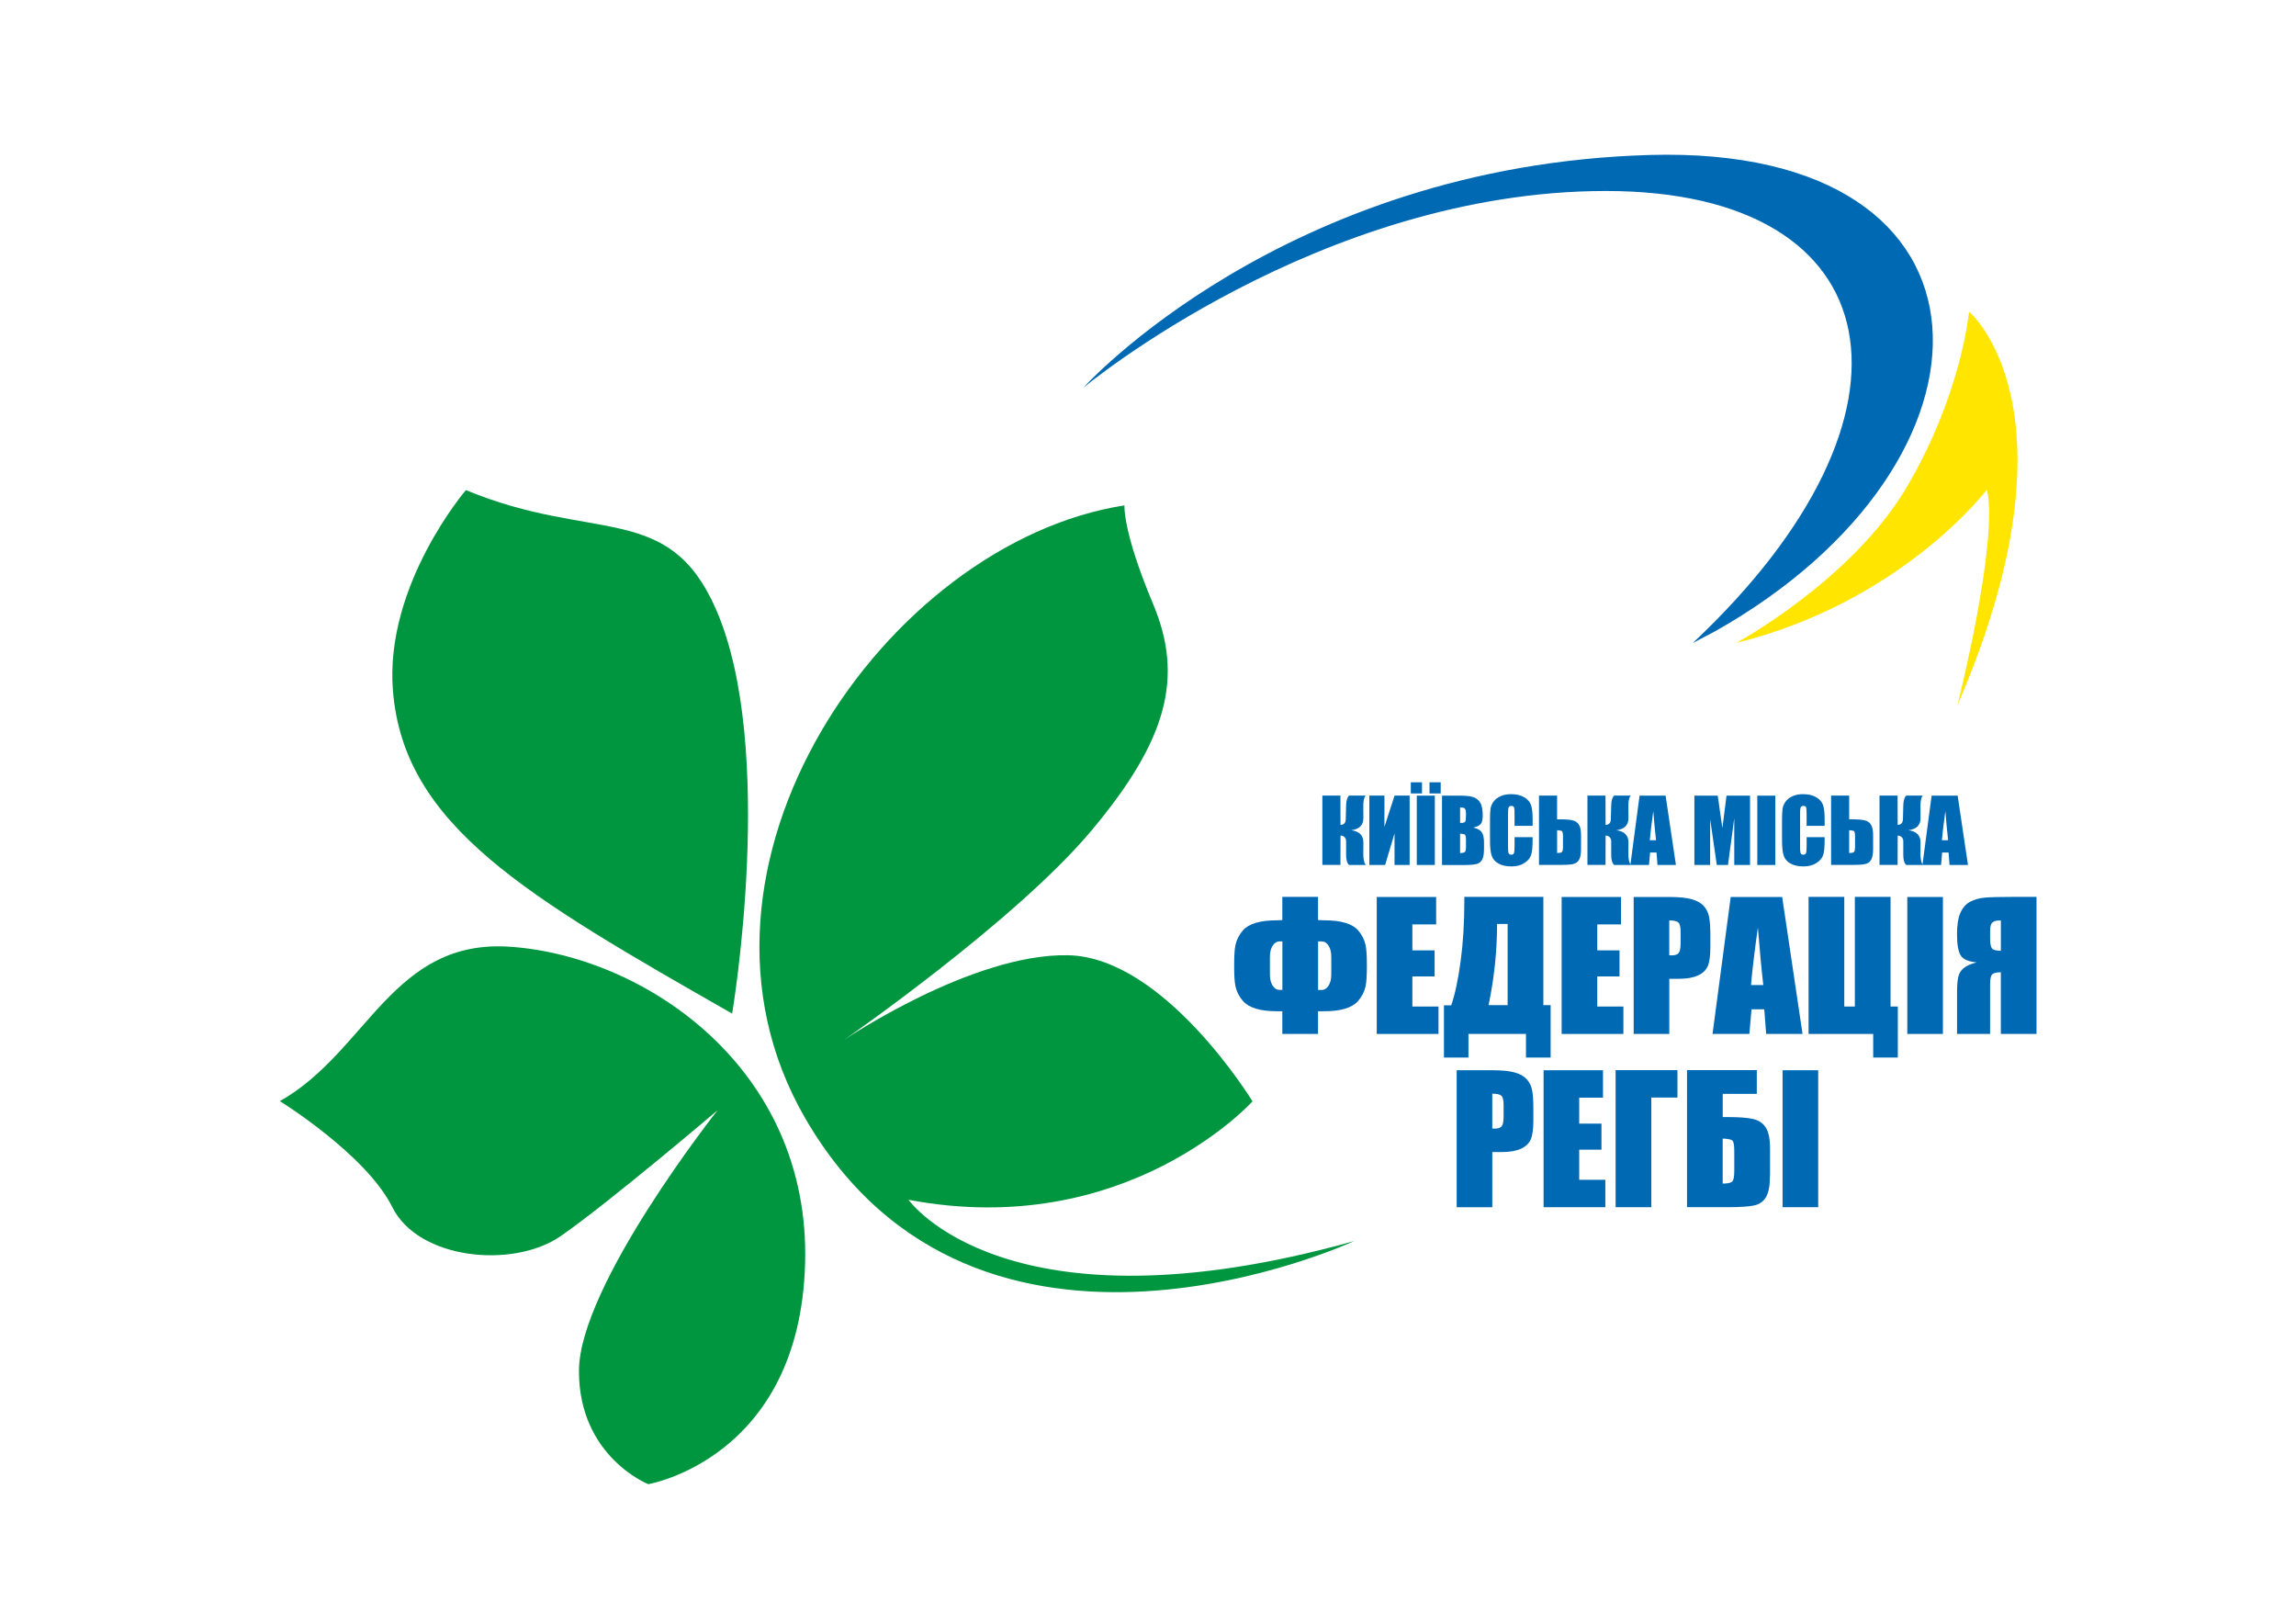 <?xml version="1.0" encoding="utf-8"?>
<!-- Generator: Adobe Illustrator 26.5.0, SVG Export Plug-In . SVG Version: 6.00 Build 0)  -->
<svg version="1.1" id="Слой_1" xmlns="http://www.w3.org/2000/svg" xmlns:xlink="http://www.w3.org/1999/xlink" x="0px" y="0px"
	 viewBox="0 0 841.89 595.28" style="enable-background:new 0 0 841.89 595.28;" xml:space="preserve">
<style type="text/css">
	.st0{fill:#009640;}
	.st1{fill:#0069B4;}
	.st2{fill:#FFE500;}
</style>
<g>
	<path class="st0" d="M268.46,371.6c0,0,16.49-97.36-6.02-148.45c-17.39-39.45-44.8-24.07-91.61-43.47c0,0-29.88,34.88-26.75,73.56
		C148.1,302.73,192.82,328.45,268.46,371.6z"/>
	<path class="st0" d="M263.11,407.04c0,0-50.82,64.2-50.82,95.62s25.41,41.46,25.41,41.46s55.5-9.36,57.51-80.91
		c2.01-71.55-58.7-112.62-107.99-116.11c-43.37-3.07-52.39,38.42-84.6,56.59c0,0,31.64,19.56,41.23,38.87
		c9.59,19.31,44.36,22.65,61.75,10.61C222.99,441.15,263.11,407.04,263.11,407.04z"/>
	<path class="st0" d="M412.31,185.28C324.99,198.86,241.94,318,295.26,409.98c63.3,109.19,201.26,45.02,201.26,45.02
		c-127.68,35.7-163.38-15.14-163.38-15.14c79.94,15.14,126.13-36.09,126.13-36.09s-32.21-52.78-67.53-53.56
		c-35.32-0.78-82.27,31.05-82.27,31.05s62.87-43.46,90.81-76.84c27.94-33.37,33.76-56.27,22.51-83.05S412.31,185.28,412.31,185.28z"
		/>
	<path class="st1" d="M620.71,235.73c89.65-84.21,73.35-165.71-31.82-165.71S397.17,142.2,397.17,142.2s73.35-81.5,207.62-85.38
		s134.28,112.54,24.06,174.64L620.71,235.73z"/>
	<path class="st2" d="M636.62,235.73c0,0,42.3-22.9,62.48-57.05c20.18-34.15,22.9-64.42,22.9-64.42s42.69,35.7-4.27,144.37
		c0,0,15.14-59.76,10.87-79.17C728.59,179.46,697.55,220.59,636.62,235.73z"/>
	<g>
		<path class="st1" d="M484.87,291.68h6.63l0.03,10.74c1.25-0.03,1.89-0.72,1.93-2.07l0.13-4.96c0.04-1.83,0.4-3.07,1.07-3.71h6.11
			c-0.6,0.62-0.89,1.89-0.88,3.83l0.03,4.36c0.02,2.64-1.47,4.14-4.46,4.51c2.99,0.37,4.48,1.89,4.46,4.57l-0.03,4.05
			c-0.01,1.93,0.28,3.3,0.88,4.11h-6.11c-0.71-0.64-1.07-1.87-1.07-3.71v-4.96c0-0.63-0.19-1.13-0.57-1.52
			c-0.38-0.38-0.88-0.58-1.48-0.59l-0.03,10.77h-6.63V291.68z"/>
		<path class="st1" d="M516.87,317.11h-5.53v-11.57l-3.44,11.57h-5.79v-25.43h5.53v11.48l3.71-11.48h5.53V317.11z"/>
		<path class="st1" d="M521.41,286.81v4.08h-4.1v-4.08H521.41z M526.12,291.7v25.42h-6.61V291.7H526.12z M528.27,286.81v4.08h-4.1
			v-4.08H528.27z"/>
		<path class="st1" d="M528.77,291.7h6.59c2.08,0,3.66,0.16,4.73,0.49c1.07,0.32,1.94,0.98,2.6,1.97c0.66,0.99,0.99,2.58,0.99,4.78
			c0,1.49-0.23,2.52-0.7,3.11c-0.47,0.59-1.38,1.04-2.76,1.35c1.53,0.35,2.56,0.92,3.11,1.72c0.54,0.8,0.82,2.03,0.82,3.68v2.36
			c0,1.72-0.2,2.99-0.59,3.82c-0.39,0.83-1.02,1.39-1.88,1.7c-0.86,0.3-2.62,0.46-5.28,0.46h-7.65V291.7z M535.38,296.04v5.65
			c0.28-0.01,0.5-0.02,0.66-0.02c0.65,0,1.06-0.16,1.24-0.48c0.18-0.32,0.27-1.23,0.27-2.74c0-0.8-0.07-1.35-0.22-1.67
			c-0.15-0.32-0.34-0.52-0.57-0.6C536.52,296.1,536.06,296.05,535.38,296.04z M535.38,305.65v7.11c0.93-0.03,1.53-0.18,1.78-0.44
			c0.26-0.26,0.38-0.91,0.38-1.93v-2.37c0-1.09-0.12-1.75-0.35-1.98C536.97,305.82,536.36,305.68,535.38,305.65z"/>
		<path class="st1" d="M561.96,302.76h-6.61v-4.42c0-1.28-0.07-2.09-0.21-2.4c-0.14-0.32-0.45-0.48-0.93-0.48
			c-0.54,0-0.89,0.19-1.04,0.58c-0.15,0.39-0.22,1.22-0.22,2.51v11.81c0,1.23,0.07,2.04,0.22,2.42c0.15,0.38,0.48,0.57,0.99,0.57
			c0.49,0,0.81-0.19,0.97-0.57c0.15-0.38,0.23-1.26,0.23-2.66v-3.2h6.61v0.99c0,2.63-0.19,4.5-0.56,5.6
			c-0.37,1.1-1.19,2.07-2.46,2.89c-1.27,0.83-2.84,1.24-4.7,1.24c-1.94,0-3.53-0.35-4.79-1.05c-1.26-0.7-2.09-1.67-2.5-2.91
			s-0.61-3.11-0.61-5.6v-7.43c0-1.83,0.06-3.21,0.19-4.12c0.13-0.92,0.5-1.8,1.12-2.65c0.62-0.85,1.49-1.52,2.59-2
			c1.1-0.49,2.37-0.73,3.81-0.73c1.95,0,3.55,0.38,4.82,1.13c1.27,0.75,2.1,1.69,2.5,2.81c0.4,1.12,0.6,2.87,0.6,5.24V302.76z"/>
		<path class="st1" d="M579.73,311.16c0,1.89-0.25,3.26-0.74,4.08c-0.49,0.83-1.24,1.35-2.24,1.55c-1,0.21-2.59,0.31-4.78,0.31
			h-7.65v-25.43h6.63v8.71h1.02c2.04,0,3.58,0.12,4.63,0.36c1.05,0.24,1.83,0.77,2.35,1.59c0.52,0.82,0.78,2.11,0.78,3.87V311.16z
			 M573.11,310.39v-3.67c0-1.07-0.11-1.72-0.32-1.95c-0.21-0.23-0.82-0.36-1.83-0.39v8.35c0.84,0,1.41-0.11,1.7-0.32
			C572.96,312.2,573.11,311.52,573.11,310.39z"/>
		<path class="st1" d="M582.07,291.68h6.63l0.03,10.74c1.25-0.03,1.89-0.72,1.93-2.07l0.13-4.96c0.04-1.83,0.4-3.07,1.07-3.71h6.11
			c-0.6,0.62-0.89,1.89-0.88,3.83l0.03,4.36c0.02,2.64-1.47,4.14-4.46,4.51c2.99,0.37,4.48,1.89,4.46,4.57l-0.03,4.05
			c-0.01,1.93,0.28,3.3,0.88,4.11h-6.11c-0.71-0.64-1.07-1.87-1.07-3.71v-4.96c0-0.63-0.19-1.13-0.57-1.52
			c-0.38-0.38-0.88-0.58-1.48-0.59l-0.03,10.77h-6.63V291.68z"/>
		<path class="st1" d="M610.74,291.7l3.78,25.42h-6.76l-0.35-4.57h-2.36l-0.4,4.57h-6.83l3.37-25.42H610.74z M607.23,308.04
			c-0.33-2.88-0.67-6.44-1.01-10.68c-0.67,4.87-1.1,8.43-1.27,10.68H607.23z"/>
		<path class="st1" d="M641.7,291.7v25.42h-5.78l-0.01-17.16l-2.3,17.16h-4.1l-2.43-16.77l-0.01,16.77h-5.78V291.7h8.55
			c0.25,1.53,0.52,3.33,0.78,5.4l0.94,6.47l1.52-11.87H641.7z"/>
		<path class="st1" d="M650.97,291.7v25.42h-6.61V291.7H650.97z"/>
		<path class="st1" d="M669.05,302.76h-6.61v-4.42c0-1.28-0.07-2.09-0.21-2.4c-0.14-0.32-0.45-0.48-0.93-0.48
			c-0.54,0-0.89,0.19-1.04,0.58c-0.15,0.39-0.22,1.22-0.22,2.51v11.81c0,1.23,0.07,2.04,0.22,2.42c0.15,0.38,0.48,0.57,0.99,0.57
			c0.49,0,0.81-0.19,0.97-0.57c0.15-0.38,0.23-1.26,0.23-2.66v-3.2h6.61v0.99c0,2.63-0.19,4.5-0.56,5.6
			c-0.37,1.1-1.19,2.07-2.47,2.89c-1.27,0.83-2.84,1.24-4.7,1.24c-1.94,0-3.53-0.35-4.79-1.05c-1.26-0.7-2.09-1.67-2.5-2.91
			s-0.61-3.11-0.61-5.6v-7.43c0-1.83,0.06-3.21,0.19-4.12c0.13-0.92,0.5-1.8,1.12-2.65c0.62-0.85,1.49-1.52,2.59-2
			c1.1-0.49,2.37-0.73,3.81-0.73c1.95,0,3.55,0.38,4.82,1.13c1.27,0.75,2.1,1.69,2.5,2.81c0.4,1.12,0.6,2.87,0.6,5.24V302.76z"/>
		<path class="st1" d="M686.83,311.16c0,1.89-0.25,3.26-0.74,4.08c-0.49,0.83-1.24,1.35-2.24,1.55c-1,0.21-2.59,0.31-4.78,0.31
			h-7.65v-25.43h6.63v8.71h1.02c2.04,0,3.59,0.12,4.63,0.36c1.05,0.24,1.83,0.77,2.35,1.59c0.52,0.82,0.78,2.11,0.78,3.87V311.16z
			 M680.2,310.39v-3.67c0-1.07-0.11-1.72-0.32-1.95c-0.21-0.23-0.82-0.36-1.83-0.39v8.35c0.84,0,1.41-0.11,1.7-0.32
			C680.05,312.2,680.2,311.52,680.2,310.39z"/>
		<path class="st1" d="M689.17,291.68h6.63l0.03,10.74c1.25-0.03,1.89-0.72,1.93-2.07l0.13-4.96c0.04-1.83,0.4-3.07,1.07-3.71h6.11
			c-0.6,0.62-0.89,1.89-0.88,3.83l0.03,4.36c0.02,2.64-1.47,4.14-4.46,4.51c2.99,0.37,4.48,1.89,4.46,4.57l-0.03,4.05
			c-0.01,1.93,0.28,3.3,0.88,4.11h-6.11c-0.71-0.64-1.07-1.87-1.07-3.71v-4.96c0-0.63-0.19-1.13-0.57-1.52
			c-0.38-0.38-0.88-0.58-1.48-0.59l-0.03,10.77h-6.63V291.68z"/>
		<path class="st1" d="M717.83,291.7l3.78,25.42h-6.76l-0.35-4.57h-2.36l-0.4,4.57h-6.83l3.37-25.42H717.83z M714.33,308.04
			c-0.33-2.88-0.67-6.44-1.01-10.68c-0.67,4.87-1.1,8.43-1.27,10.68H714.33z"/>
	</g>
	<g>
		<path class="st1" d="M501.2,354.46c0,3.29-0.15,5.66-0.47,7.1c-0.43,2.01-1.35,3.82-2.76,5.43c-2.19,2.5-6.32,3.75-12.38,3.75
			h-2.3v8.31h-13.09v-8.31h-2.02c-6.08,0-10.21-1.25-12.41-3.75c-1.41-1.61-2.33-3.42-2.76-5.43c-0.31-1.45-0.47-3.81-0.47-7.1
			v-0.87c0-3.29,0.16-5.65,0.47-7.1c0.43-2.01,1.35-3.81,2.76-5.43c2.17-2.44,6.31-3.66,12.41-3.66c0.45,0,1.13-0.03,2.02-0.09v-8.5
			h13.09v8.5c1.05,0.06,1.82,0.09,2.3,0.09c6.1,0,10.22,1.22,12.38,3.66c1.41,1.61,2.33,3.42,2.76,5.43
			c0.31,1.45,0.47,3.81,0.47,7.1V354.46z M470.22,362.93v-17.8h-1.09c-0.97,0-1.79,0.52-2.47,1.55c-0.67,1.03-1.01,2.41-1.01,4.12
			v6.48c0,1.7,0.34,3.06,1.01,4.09c0.67,1.03,1.49,1.55,2.47,1.55H470.22z M488.15,357.29v-6.48c0-1.72-0.34-3.09-1.01-4.12
			c-0.67-1.03-1.5-1.55-2.5-1.55h-1.33v17.8h1.33c0.99,0,1.82-0.52,2.5-1.55C487.81,360.35,488.15,358.98,488.15,357.29z"/>
		<path class="st1" d="M504.83,328.85h21.77v10.05h-8.72v9.52h8.16v9.55h-8.16v11.04h9.58v10.05h-22.64V328.85z"/>
		<path class="st1" d="M568.57,387.71h-9.03v-8.65h-21.09v8.65h-8.99v-19.14h2.67c1.41-4.11,2.56-9.53,3.46-16.24
			c0.9-6.71,1.35-14.04,1.35-22.01v-1.52h28.97v39.7h2.67V387.71z M552.81,368.51v-29.77h-3.88v0.37c0,9.61-1.03,19.42-3.1,29.4
			H552.81z"/>
		<path class="st1" d="M572.63,328.85h21.77v10.05h-8.72v9.52h8.16v9.55h-8.16v11.04h9.58v10.05h-22.64V328.85z"/>
		<path class="st1" d="M599.03,328.85h13.15c3.56,0,6.29,0.28,8.2,0.84c1.91,0.56,3.35,1.36,4.31,2.42
			c0.96,1.05,1.61,2.33,1.95,3.83c0.34,1.5,0.51,3.82,0.51,6.96v4.37c0,3.21-0.33,5.54-0.99,7.01c-0.66,1.47-1.88,2.6-3.64,3.38
			c-1.77,0.79-4.08,1.18-6.93,1.18h-3.5v20.22h-13.06V328.85z M612.08,337.44v12.78c0.37,0.02,0.69,0.03,0.96,0.03
			c1.2,0,2.03-0.29,2.5-0.88c0.47-0.59,0.7-1.81,0.7-3.68v-4.13c0-1.72-0.27-2.83-0.81-3.35
			C614.9,337.7,613.78,337.44,612.08,337.44z"/>
		<path class="st1" d="M653.48,328.85l7.47,50.21h-13.34l-0.7-9.03h-4.67l-0.79,9.03h-13.5l6.66-50.21H653.48z M646.56,361.13
			c-0.66-5.69-1.32-12.72-1.99-21.09c-1.33,9.62-2.17,16.65-2.51,21.09H646.56z"/>
		<path class="st1" d="M695.89,387.71h-9.03v-8.65h-23.7v-50.25h13.09v40.2h3.88v-40.2h13.09v40.2h2.67V387.71z"/>
		<path class="st1" d="M712.42,328.85v50.21h-13.06v-50.21H712.42z"/>
		<path class="st1" d="M746.75,379.06h-13.09v-22.61c-1.65,0-2.72,0.27-3.21,0.82c-0.49,0.55-0.73,1.75-0.73,3.61v18.18H717.6
			v-14.98c0-2.54,0.14-4.48,0.42-5.8c0.28-1.32,0.93-2.42,1.94-3.29c1.01-0.87,2.62-1.59,4.81-2.17c-3-0.27-4.95-1.12-5.84-2.56
			c-0.89-1.44-1.34-4.02-1.34-7.74c0-3.35,0.41-5.97,1.24-7.86c0.83-1.89,2.03-3.25,3.6-4.08c1.57-0.83,3.38-1.33,5.43-1.5
			c2.05-0.18,5.25-0.26,9.61-0.26h9.27V379.06z M733.67,348.57v-11.1h-0.62c-1.1,0-1.92,0.24-2.48,0.73
			c-0.56,0.49-0.84,1.52-0.84,3.12v2.76c0,1.86,0.23,3.08,0.7,3.64C730.89,348.29,731.97,348.57,733.67,348.57z"/>
		<path class="st1" d="M534.13,392.37h13.15c3.56,0,6.29,0.28,8.2,0.84c1.91,0.56,3.35,1.36,4.31,2.42
			c0.96,1.05,1.61,2.33,1.95,3.83c0.34,1.5,0.51,3.82,0.51,6.96v4.37c0,3.21-0.33,5.54-0.99,7.01c-0.66,1.47-1.88,2.6-3.64,3.38
			c-1.77,0.79-4.08,1.18-6.93,1.18h-3.5v20.22h-13.06V392.37z M547.18,400.96v12.78c0.37,0.02,0.69,0.03,0.96,0.03
			c1.2,0,2.03-0.29,2.5-0.88c0.47-0.59,0.7-1.81,0.7-3.68v-4.13c0-1.72-0.27-2.83-0.81-3.35C550,401.22,548.88,400.96,547.18,400.96
			z"/>
		<path class="st1" d="M566.01,392.37h21.77v10.05h-8.72v9.52h8.16v9.55h-8.16v11.04h9.58v10.05h-22.64V392.37z"/>
		<path class="st1" d="M615.08,402.38h-9.58v40.2h-13.09v-50.25h22.67V402.38z"/>
		<path class="st1" d="M649.01,430.82c0,3.74-0.49,6.43-1.46,8.06c-0.97,1.63-2.45,2.66-4.42,3.07c-1.97,0.41-5.12,0.62-9.44,0.62
			h-15.1v-50.25h25.59v8.72h-12.5v8.5h2.02c4.03,0,7.08,0.24,9.15,0.71c2.07,0.48,3.61,1.53,4.64,3.15
			c1.02,1.62,1.54,4.17,1.54,7.65V430.82z M635.92,429.31v-7.26c0-2.11-0.21-3.39-0.64-3.85c-0.42-0.45-1.63-0.71-3.61-0.78v16.5
			c1.65,0,2.78-0.21,3.37-0.64C635.63,432.87,635.92,431.54,635.92,429.31z"/>
		<path class="st1" d="M666.69,392.37v50.21h-13.06v-50.21H666.69z"/>
	</g>
</g>
</svg>

